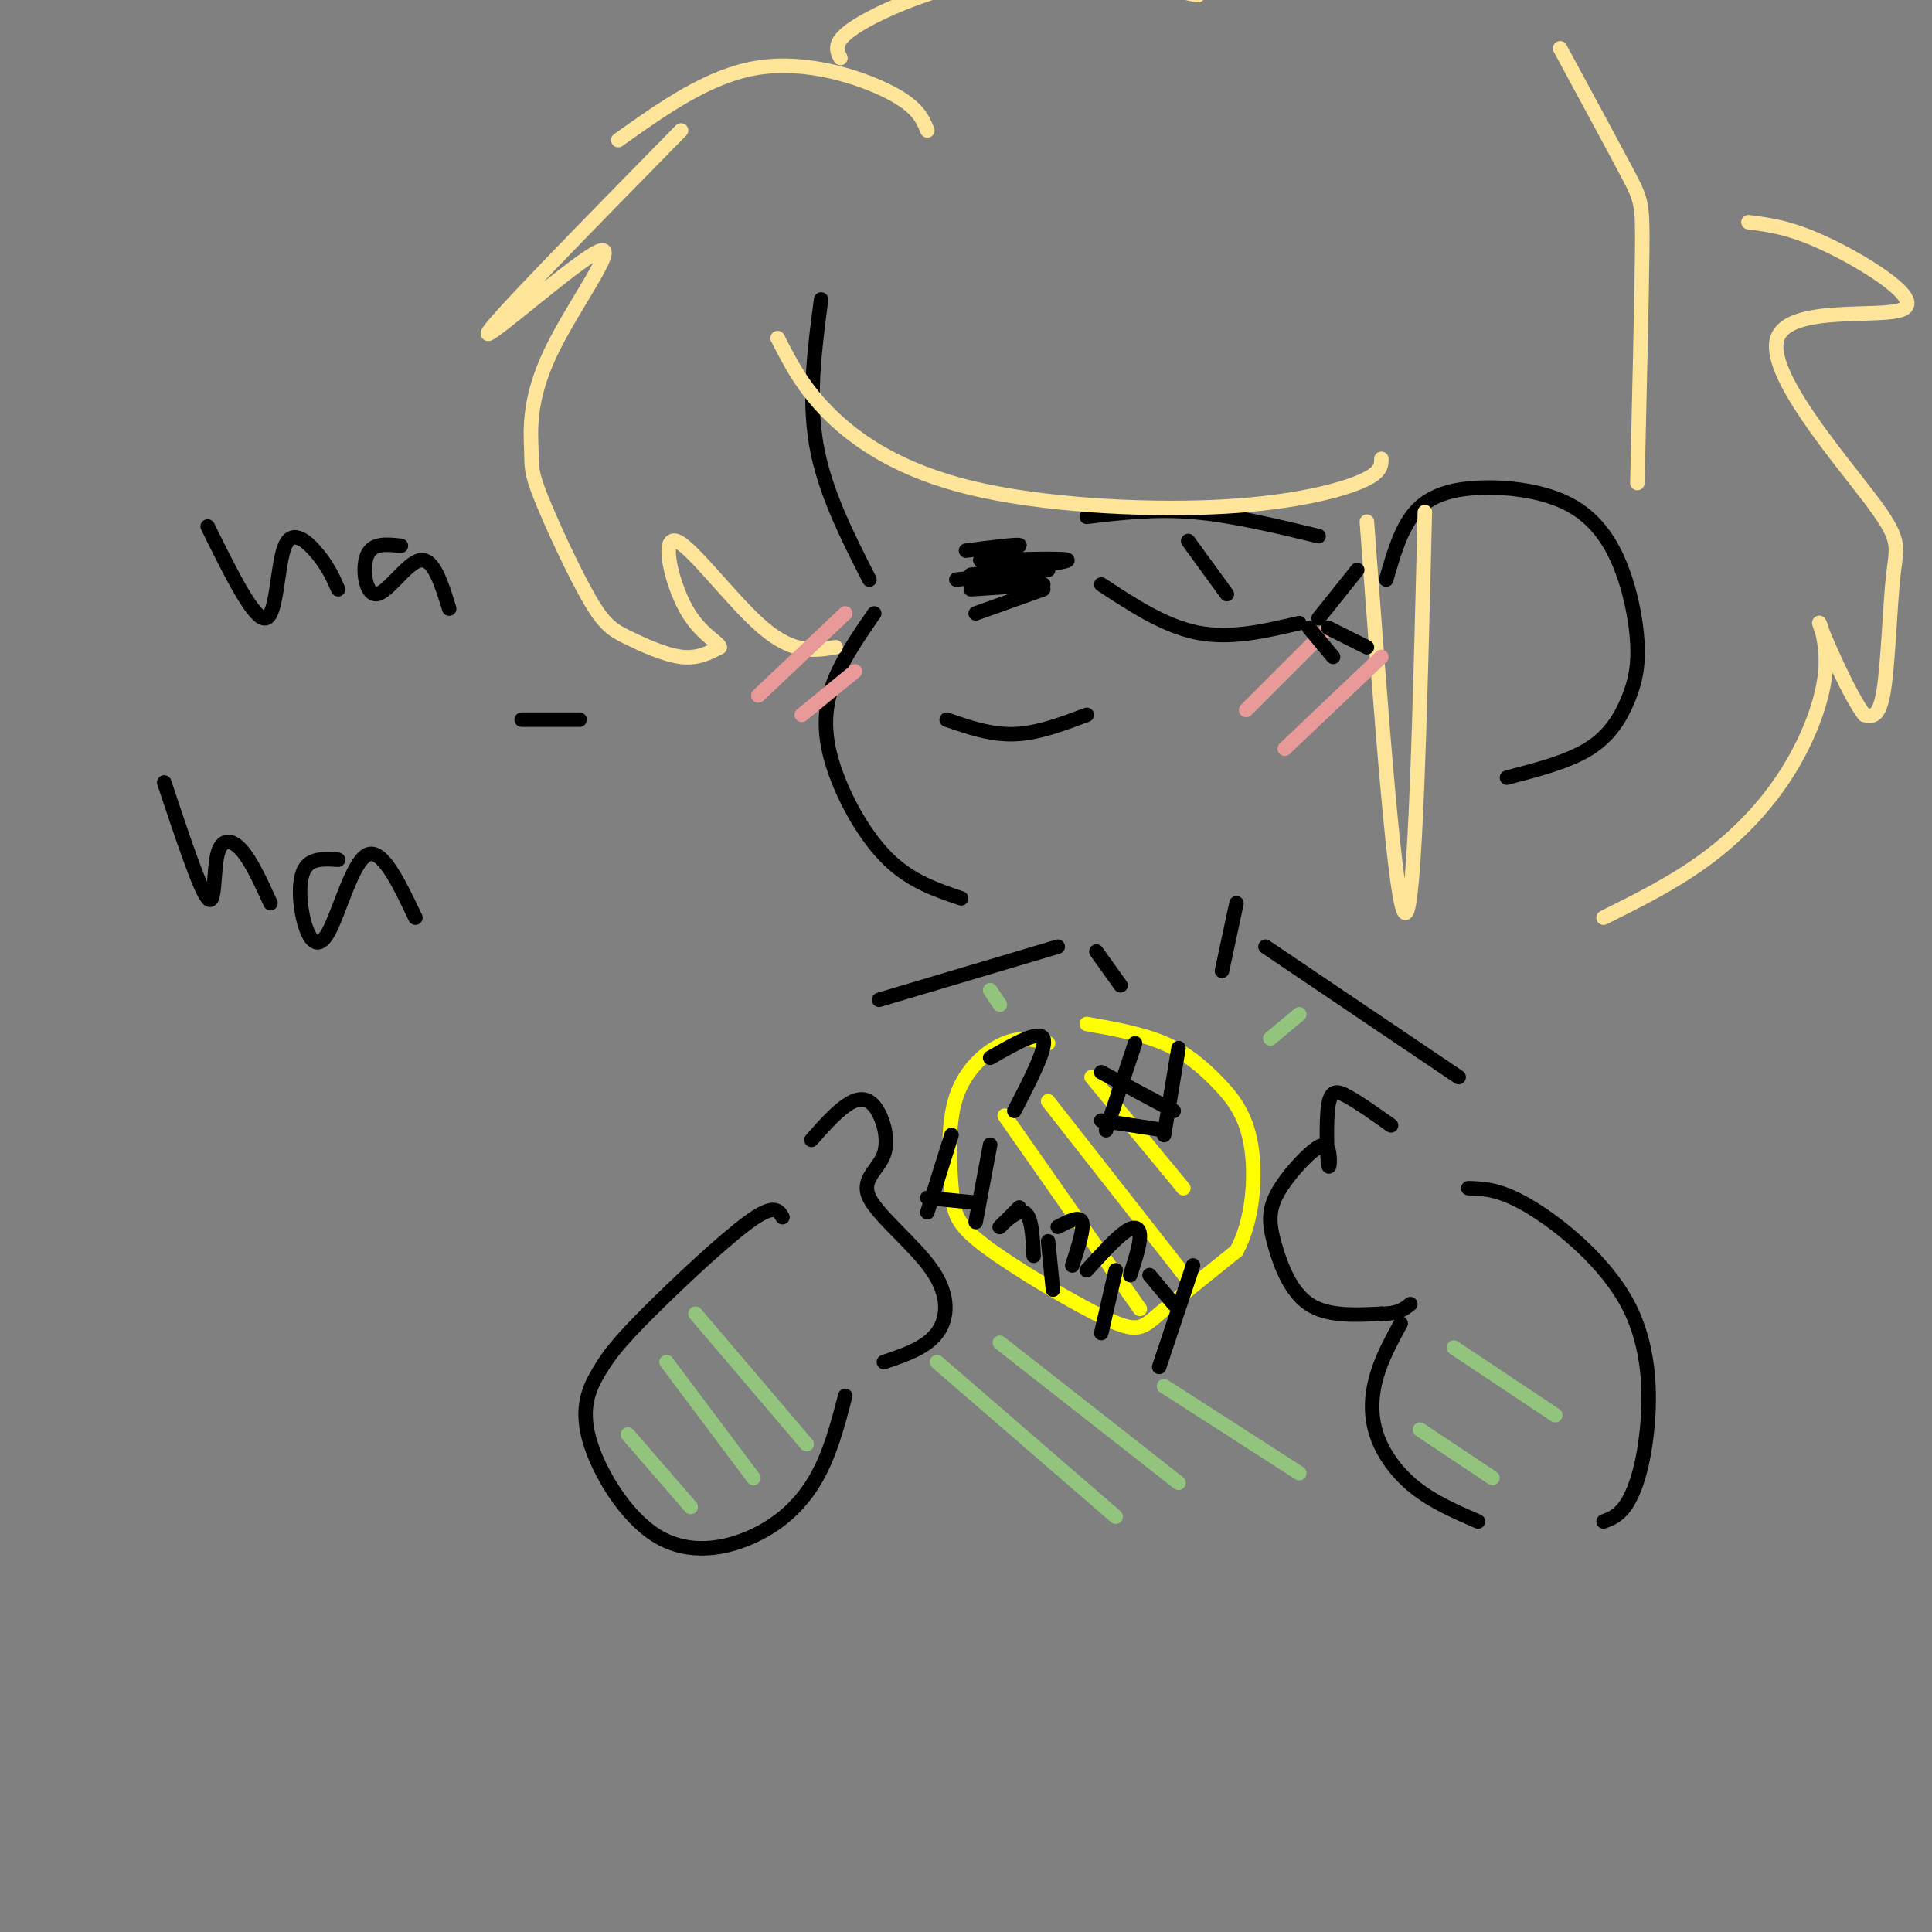 <svg viewBox='0 0 400 400' version='1.1' xmlns='http://www.w3.org/2000/svg' xmlns:xlink='http://www.w3.org/1999/xlink'><rect x="0" y="0" width="400" height="400" fill="#808080" stroke="none"/><g fill='none' stroke='rgb(0,0,0)' stroke-width='3' stroke-linecap='round' stroke-linejoin='round'><path d='M170,62c-1.333,10.167 -2.667,20.333 -1,30c1.667,9.667 6.333,18.833 11,28'/><path d='M181,127c-3.679,5.327 -7.357,10.655 -9,16c-1.643,5.345 -1.250,10.708 1,17c2.250,6.292 6.357,13.512 11,18c4.643,4.488 9.821,6.244 15,8'/><path d='M287,120c1.530,-5.326 3.059,-10.652 6,-14c2.941,-3.348 7.293,-4.718 13,-5c5.707,-0.282 12.770,0.524 18,3c5.230,2.476 8.628,6.622 11,12c2.372,5.378 3.718,11.988 4,17c0.282,5.012 -0.501,8.426 -2,12c-1.499,3.574 -3.714,7.307 -8,10c-4.286,2.693 -10.643,4.347 -17,6'/><path d='M225,107c7.000,-0.833 14.000,-1.667 22,-1c8.000,0.667 17.000,2.833 26,5'/><path d='M228,121c6.583,4.333 13.167,8.667 20,10c6.833,1.333 13.917,-0.333 21,-2'/><path d='M246,112c0.000,0.000 8.000,11.000 8,11'/><path d='M196,149c4.583,1.583 9.167,3.167 14,3c4.833,-0.167 9.917,-2.083 15,-4'/><path d='M202,127c0.000,0.000 14.000,-5.000 14,-5'/><path d='M201,122c0.000,0.000 15.000,-1.000 15,-1'/><path d='M198,120c0.000,0.000 19.000,-2.000 19,-2'/><path d='M201,119c9.833,-1.250 19.667,-2.500 20,-3c0.333,-0.500 -8.833,-0.250 -18,0'/><path d='M203,116c-0.533,-0.711 7.133,-2.489 8,-3c0.867,-0.511 -5.067,0.244 -11,1'/><path d='M227,197c0.000,0.000 5.000,7.000 5,7'/><path d='M219,196c0.000,0.000 -37.000,11.000 -37,11'/><path d='M288,233c-3.356,-2.376 -6.711,-4.752 -9,-6c-2.289,-1.248 -3.510,-1.369 -4,2c-0.490,3.369 -0.247,10.228 0,12c0.247,1.772 0.498,-1.542 0,-3c-0.498,-1.458 -1.744,-1.059 -4,1c-2.256,2.059 -5.522,5.779 -7,9c-1.478,3.221 -1.167,5.944 0,10c1.167,4.056 3.191,9.445 7,12c3.809,2.555 9.405,2.278 15,2'/><path d='M286,272c3.500,0.000 4.750,-1.000 6,-2'/></g>
<g fill='none' stroke='rgb(255,255,0)' stroke-width='3' stroke-linecap='round' stroke-linejoin='round'><path d='M217,216c-2.709,-0.735 -5.417,-1.470 -9,0c-3.583,1.470 -8.039,5.145 -10,11c-1.961,5.855 -1.426,13.889 -1,19c0.426,5.111 0.743,7.298 7,12c6.257,4.702 18.454,11.920 25,15c6.546,3.080 7.442,2.023 11,-1c3.558,-3.023 9.779,-8.011 16,-13'/><path d='M256,259c3.455,-6.321 4.091,-15.622 3,-22c-1.091,-6.378 -3.909,-9.833 -7,-13c-3.091,-3.167 -6.455,-6.048 -11,-8c-4.545,-1.952 -10.273,-2.976 -16,-4'/><path d='M208,231c0.000,0.000 28.000,40.000 28,40'/><path d='M217,228c0.000,0.000 29.000,37.000 29,37'/><path d='M226,223c0.000,0.000 19.000,23.000 19,23'/></g>
<g fill='none' stroke='rgb(0,0,0)' stroke-width='3' stroke-linecap='round' stroke-linejoin='round'><path d='M205,219c5.083,-2.917 10.167,-5.833 11,-4c0.833,1.833 -2.583,8.417 -6,15'/><path d='M235,216c0.000,0.000 -6.000,18.000 -6,18'/><path d='M244,217c0.000,0.000 -3.000,18.000 -3,18'/><path d='M228,222c0.000,0.000 15.000,8.000 15,8'/><path d='M228,232c0.000,0.000 13.000,2.000 13,2'/><path d='M197,235c0.000,0.000 -5.000,16.000 -5,16'/><path d='M205,237c0.000,0.000 -3.000,16.000 -3,16'/><path d='M192,248c0.000,0.000 10.000,1.000 10,1'/><path d='M211,250c-2.200,2.222 -4.400,4.444 -4,4c0.400,-0.444 3.400,-3.556 5,-3c1.600,0.556 1.800,4.778 2,9'/><path d='M219,254c2.250,-1.167 4.500,-2.333 5,-1c0.500,1.333 -0.750,5.167 -2,9'/><path d='M217,257c0.000,0.000 1.000,10.000 1,10'/><path d='M225,263c3.000,-3.311 6.000,-6.622 8,-8c2.000,-1.378 3.000,-0.822 3,1c0.000,1.822 -1.000,4.911 -2,8'/><path d='M231,263c0.000,0.000 -3.000,13.000 -3,13'/><path d='M238,264c0.000,0.000 5.000,6.000 5,6'/><path d='M247,262c0.000,0.000 -7.000,21.000 -7,21'/></g>
<g fill='none' stroke='rgb(255,229,153)' stroke-width='3' stroke-linecap='round' stroke-linejoin='round'><path d='M141,27c-19.782,20.162 -39.565,40.323 -40,42c-0.435,1.677 18.476,-15.132 23,-17c4.524,-1.868 -5.339,11.205 -10,21c-4.661,9.795 -4.122,16.311 -4,20c0.122,3.689 -0.175,4.549 2,10c2.175,5.451 6.820,15.492 10,21c3.180,5.508 4.895,6.483 8,8c3.105,1.517 7.602,3.576 11,4c3.398,0.424 5.699,-0.788 8,-2'/><path d='M149,134c0.013,-0.998 -3.955,-2.494 -7,-8c-3.045,-5.506 -5.166,-15.021 -2,-14c3.166,1.021 11.619,12.577 18,18c6.381,5.423 10.691,4.711 15,4'/><path d='M128,29c9.422,-6.711 18.844,-13.422 29,-15c10.156,-1.578 21.044,1.978 27,5c5.956,3.022 6.978,5.511 8,8'/><path d='M174,12c-0.889,-1.756 -1.778,-3.511 4,-7c5.778,-3.489 18.222,-8.711 31,-10c12.778,-1.289 25.889,1.356 39,4'/><path d='M323,10c5.556,10.267 11.111,20.533 14,26c2.889,5.467 3.111,6.133 3,16c-0.111,9.867 -0.556,28.933 -1,48'/><path d='M362,46c4.554,0.576 9.109,1.153 17,5c7.891,3.847 19.119,10.965 15,13c-4.119,2.035 -23.584,-1.013 -26,6c-2.416,7.013 12.218,24.086 19,33c6.782,8.914 5.710,9.669 5,16c-0.710,6.331 -1.060,18.237 -2,24c-0.940,5.763 -2.470,5.381 -4,5'/><path d='M386,148c-2.793,-3.498 -7.776,-14.744 -9,-18c-1.224,-3.256 1.311,1.478 1,8c-0.311,6.522 -3.468,14.833 -8,22c-4.532,7.167 -10.438,13.191 -17,18c-6.562,4.809 -13.781,8.405 -21,12'/><path d='M295,106c-1.000,41.333 -2.000,82.667 -4,83c-2.000,0.333 -5.000,-40.333 -8,-81'/><path d='M286,95c-0.018,1.520 -0.035,3.040 -5,5c-4.965,1.960 -14.877,4.360 -30,5c-15.123,0.640 -35.456,-0.482 -50,-4c-14.544,-3.518 -23.298,-9.434 -29,-15c-5.702,-5.566 -8.351,-10.783 -11,-16'/></g>
<g fill='none' stroke='rgb(0,0,0)' stroke-width='3' stroke-linecap='round' stroke-linejoin='round'><path d='M120,149c0.000,0.000 -12.000,0.000 -12,0'/><path d='M43,109c4.804,9.744 9.607,19.488 12,19c2.393,-0.488 2.375,-11.208 4,-15c1.625,-3.792 4.893,-0.655 7,2c2.107,2.655 3.054,4.827 4,7'/><path d='M83,113c-2.952,-0.327 -5.905,-0.655 -7,2c-1.095,2.655 -0.333,8.292 2,8c2.333,-0.292 6.238,-6.512 9,-7c2.762,-0.488 4.381,4.756 6,10'/><path d='M34,162c3.690,11.065 7.381,22.131 9,24c1.619,1.869 1.167,-5.458 2,-9c0.833,-3.542 2.952,-3.298 5,-1c2.048,2.298 4.024,6.649 6,11'/><path d='M70,178c-2.855,-0.191 -5.710,-0.383 -7,2c-1.290,2.383 -1.016,7.340 0,11c1.016,3.660 2.774,6.024 5,2c2.226,-4.024 4.922,-14.435 8,-16c3.078,-1.565 6.539,5.718 10,13'/><path d='M256,187c0.000,0.000 -3.000,14.000 -3,14'/><path d='M262,196c0.000,0.000 40.000,27.000 40,27'/><path d='M304,246c3.375,0.100 6.750,0.201 13,4c6.250,3.799 15.376,11.297 20,20c4.624,8.703 4.745,18.612 4,26c-0.745,7.388 -2.356,12.254 -4,15c-1.644,2.746 -3.322,3.373 -5,4'/><path d='M290,274c-1.952,3.577 -3.905,7.155 -5,11c-1.095,3.845 -1.333,7.958 0,12c1.333,4.042 4.238,8.012 8,11c3.762,2.988 8.381,4.994 13,7'/><path d='M168,236c2.391,-2.702 4.781,-5.405 7,-7c2.219,-1.595 4.266,-2.083 6,0c1.734,2.083 3.155,6.738 2,10c-1.155,3.262 -4.887,5.132 -3,9c1.887,3.868 9.393,9.734 13,15c3.607,5.266 3.316,9.933 1,13c-2.316,3.067 -6.658,4.533 -11,6'/><path d='M162,252c-0.847,-1.437 -1.694,-2.873 -7,1c-5.306,3.873 -15.072,13.056 -21,19c-5.928,5.944 -8.018,8.651 -10,12c-1.982,3.349 -3.854,7.342 -2,14c1.854,6.658 7.435,15.980 14,20c6.565,4.020 14.114,2.736 20,0c5.886,-2.736 10.110,-6.925 13,-12c2.890,-5.075 4.445,-11.038 6,-17'/></g>
<g fill='none' stroke='rgb(234,153,153)' stroke-width='3' stroke-linecap='round' stroke-linejoin='round'><path d='M157,144c0.000,0.000 18.000,-17.000 18,-17'/><path d='M166,148c0.000,0.000 11.000,-9.000 11,-9'/><path d='M258,147c0.000,0.000 16.000,-16.000 16,-16'/><path d='M266,155c0.000,0.000 20.000,-19.000 20,-19'/></g>
<g fill='none' stroke='rgb(147,196,125)' stroke-width='3' stroke-linecap='round' stroke-linejoin='round'><path d='M269,210c0.000,0.000 -6.000,5.000 -6,5'/><path d='M205,205c0.000,0.000 2.000,3.000 2,3'/><path d='M130,297c0.000,0.000 13.000,15.000 13,15'/><path d='M138,282c0.000,0.000 18.000,24.000 18,24'/><path d='M144,272c0.000,0.000 23.000,27.000 23,27'/><path d='M294,296c0.000,0.000 15.000,10.000 15,10'/><path d='M301,279c0.000,0.000 21.000,14.000 21,14'/><path d='M194,282c0.000,0.000 37.000,32.000 37,32'/><path d='M207,278c0.000,0.000 37.000,29.000 37,29'/><path d='M241,287c0.000,0.000 28.000,18.000 28,18'/></g>
<g fill='none' stroke='rgb(0,0,0)' stroke-width='3' stroke-linecap='round' stroke-linejoin='round'><path d='M273,128c0.000,0.000 8.000,-10.000 8,-10'/><path d='M271,130c0.000,0.000 5.000,6.000 5,6'/><path d='M275,130c0.000,0.000 8.000,4.000 8,4'/></g>
</svg>